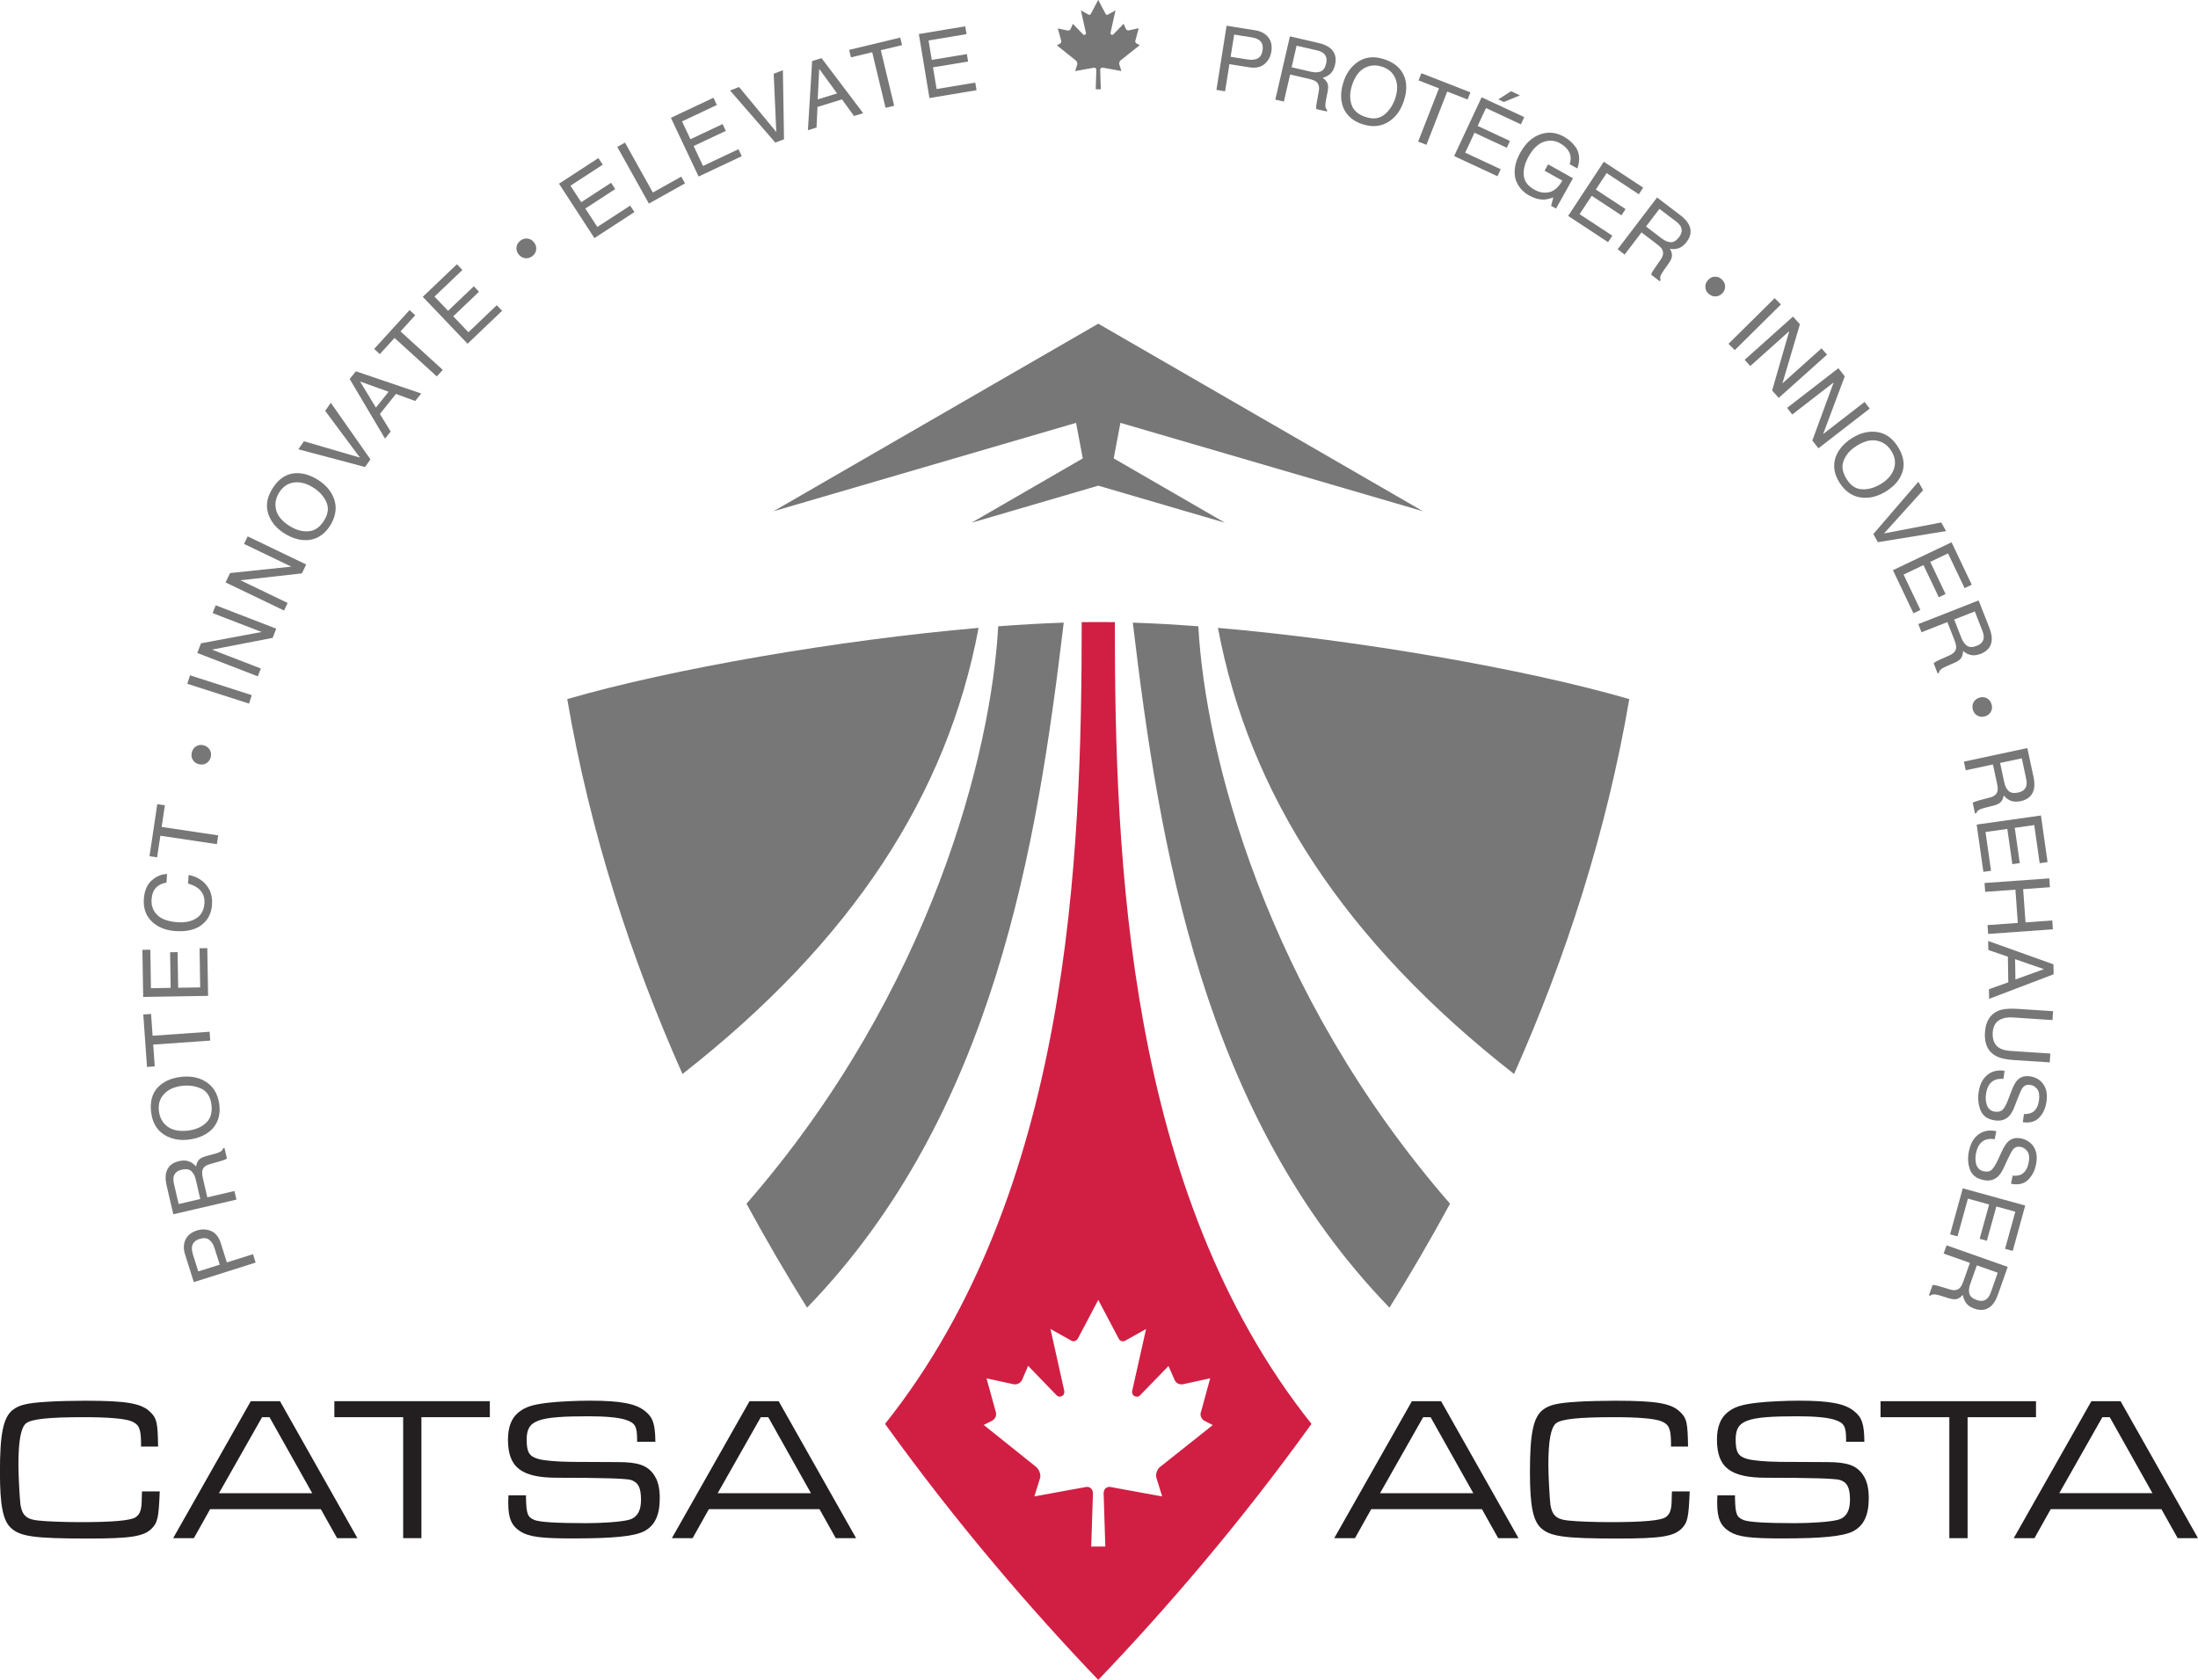 <?xml version="1.0" encoding="UTF-8"?>
<svg id="Layer_1" data-name="Layer 1" xmlns="http://www.w3.org/2000/svg" viewBox="0 0 390.08 298.16">
  <defs>
    <style>
      .cls-1 {
        fill: #231f20;
      }

      .cls-2 {
        fill: #d11f44;
      }

      .cls-3 {
        fill: #787778;
      }
    </style>
  </defs>
  <g>
    <g>
      <path class="cls-3" d="M173.67,111.44c-24.76,2.14-54.56,7.27-73,12.64,4.07,23.79,11.34,46.06,20.45,66.54,30.13-23.58,47-49.6,52.55-79.18Z"/>
      <path class="cls-3" d="M177.15,111.16c-1.2,22.34-11.84,64.78-44.67,102.48,3.45,6.36,7.05,12.52,10.75,18.45,33.24-34.32,40.83-82,45.55-121.58-3.66.12-7.56.34-11.63.65Z"/>
      <path class="cls-3" d="M216.15,111.44c24.76,2.14,54.56,7.27,73,12.64-4.07,23.79-11.34,46.06-20.45,66.54-30.13-23.58-47-49.6-52.55-79.18Z"/>
      <path class="cls-3" d="M212.67,111.16c1.2,22.34,11.84,64.78,44.67,102.48-3.45,6.36-7.05,12.52-10.75,18.45-33.24-34.32-40.83-82-45.55-121.58,3.66.12,7.56.34,11.63.65Z"/>
      <path class="cls-2" d="M197.85,110.42c-1-.02-4.88-.02-5.88,0,0,41.92-2.08,101.13-34.9,142.3,12.83,17.85,26.06,33.12,37.84,45.44,11.78-12.32,25.01-27.59,37.84-45.44-32.82-41.17-34.9-100.38-34.9-142.3ZM197.02,263.9s-.4-.09-.83.27c-.3.29-.33.78-.33.78l.3,9.54h-2.5l.31-9.57s-.06-.38-.25-.63c-.42-.52-.99-.37-.99-.37l-9.16,1.67.93-2.99s.24-.51.08-1.05c-.2-.9-.88-1.34-.88-1.34l-9.12-7.3,1.47-.74s.39-.17.65-.71c.15-.37.04-.81.04-.81l-1.66-6.01,4.73,1.03s.4.11.79-.05c.59-.22.78-.68.78-.68l1.08-2.52,5.07,5.24s.46.51,1.11,0c.32-.25.24-.79.24-.79l-2.45-10.99,3.78,2.11s.29.15.63,0c.22-.07.44-.39.44-.39l3.63-6.88,3.68,6.97s.24.34.58.37c.34.03.52-.1.52-.1l3.7-2.08-2.47,11.03s-.11.59.42.88c.61.32,1-.15,1-.15l5.03-5.19,1,2.27s.07.34.42.66c.53.47,1.18.3,1.18.3l4.8-1.05-1.59,5.83s-.22.37-.07.93c.17.52.6.76.6.76l1.52.78-9.39,7.46s-.29.17-.52.74c-.29.73-.07,1.24-.07,1.24l1,3.23-9.24-1.69Z"/>
      <polygon class="cls-3" points="194.91 86.2 172.41 92.78 192.16 81.36 190.97 75.05 137.27 90.74 194.91 57.45 252.54 90.74 198.84 75.05 197.65 81.36 217.4 92.78 194.91 86.2"/>
    </g>
    <g>
      <path class="cls-1" d="M28.35,264.69c-.18,4.66-.36,5.58-1.49,6.67-1.42,1.35-3.75,1.71-11.19,1.71-9.66,0-12.14-.36-13.78-1.93-1.39-1.35-1.9-4.05-1.9-9.88,0-6.78.58-9.66,2.26-11.01,1.17-.91,2.55-1.24,6.2-1.46,1.53-.11,4.74-.18,6.67-.18,7.47,0,10.06.47,11.63,2.08,1.09,1.09,1.24,1.86,1.31,6.05h-3.03v-.84c-.04-2.41-.4-3.13-1.79-3.68-1.2-.44-4.05-.69-8.27-.69-6.41,0-9.37.33-10.35,1.09-.91.77-1.35,3.1-1.35,7.33,0,2,.22,5.9.36,7.11.29,1.86,1.09,2.62,3.13,2.81,1.49.18,4.92.29,7.54.29,5.79,0,8.89-.29,9.77-.87.84-.58,1.09-1.39,1.09-3.5l.04-1.09h3.13Z"/>
      <path class="cls-1" d="M56.93,267.86h-19.64l-2.88,5.14h-3.68l13.78-24.31h5.18l13.74,24.31h-3.61l-2.88-5.14ZM47.82,251.53h-1.31l-7.65,13.49h16.55l-7.58-13.49Z"/>
      <path class="cls-1" d="M86.93,248.69v2.84h-12.14v21.47h-3.24v-21.47h-12.21v-2.84h27.59Z"/>
      <path class="cls-1" d="M93.35,265.42v.51c.07,2.81.29,3.35,1.53,3.86.98.36,3.79.55,9.15.55,2.81,0,6.05-.22,7.4-.55,1.57-.33,2.33-1.53,2.33-3.57,0-2.15-.47-3.1-1.75-3.54q-1.2-.4-13.08-.4c-6.41,0-8.78-1.82-8.78-6.78,0-2.19.62-3.79,1.82-4.78,1.24-1.02,2.51-1.42,5.28-1.75,1.82-.22,5.07-.37,7.44-.37,5.43,0,8.16.51,9.8,1.86,1.38,1.09,1.79,2.3,1.82,5.43h-3.24v-.37c0-2.37-.36-2.99-2.04-3.53-1.2-.4-3.5-.62-6.52-.62-9.18,0-11.04.69-11.04,4.12,0,2.26.44,2.99,2.08,3.46,1.13.29,3.03.47,5.87.51q1.79,0,8.27.04c3.54,0,5.21.58,6.34,2.22.73,1.02,1.06,2.37,1.06,4.19,0,3.06-.91,4.92-2.84,5.9-1.82.87-5.36,1.24-12.65,1.24-5.58,0-7.69-.29-9.18-1.2-1.64-1.02-2.22-2.37-2.22-5.1,0-.18,0-.77.04-1.35h3.13Z"/>
      <path class="cls-1" d="M145.44,267.86h-19.64l-2.88,5.14h-3.68l13.78-24.31h5.17l13.74,24.31h-3.61l-2.88-5.14ZM136.33,251.53h-1.31l-7.65,13.49h16.55l-7.58-13.49Z"/>
    </g>
    <path class="cls-1" d="M262.99,267.86h-19.64l-2.88,5.14h-3.68l13.78-24.31h5.18l13.74,24.31h-3.61l-2.88-5.14ZM253.88,251.53h-1.31l-7.65,13.49h16.55l-7.58-13.49ZM299.87,264.69c-.18,4.66-.37,5.58-1.49,6.67-1.42,1.35-3.75,1.71-11.19,1.71-9.66,0-12.14-.36-13.78-1.93-1.38-1.35-1.89-4.05-1.89-9.88,0-6.78.58-9.66,2.26-11.01,1.17-.91,2.55-1.24,6.19-1.46,1.53-.11,4.74-.18,6.67-.18,7.47,0,10.06.47,11.63,2.08,1.09,1.09,1.24,1.86,1.31,6.05h-3.03v-.84c-.04-2.41-.4-3.13-1.79-3.68-1.2-.44-4.05-.69-8.27-.69-6.41,0-9.37.33-10.35,1.09-.91.77-1.35,3.1-1.35,7.33,0,2,.22,5.9.36,7.11.29,1.86,1.09,2.62,3.13,2.81,1.49.18,4.92.29,7.54.29,5.8,0,8.89-.29,9.77-.87.84-.58,1.09-1.39,1.09-3.5l.04-1.09h3.13ZM307.91,265.42v.51c.07,2.81.29,3.35,1.53,3.86.98.36,3.79.55,9.15.55,2.81,0,6.05-.22,7.4-.55,1.57-.33,2.33-1.53,2.33-3.57,0-2.15-.47-3.1-1.75-3.54q-1.2-.4-13.08-.4c-6.41,0-8.78-1.82-8.78-6.78,0-2.19.62-3.79,1.82-4.78,1.24-1.02,2.51-1.42,5.28-1.75,1.82-.22,5.07-.37,7.44-.37,5.43,0,8.16.51,9.8,1.86,1.39,1.09,1.79,2.3,1.82,5.43h-3.24v-.37c0-2.37-.36-2.99-2.04-3.53-1.2-.4-3.5-.62-6.52-.62-9.18,0-11.04.69-11.04,4.12,0,2.26.44,2.99,2.08,3.46,1.13.29,3.02.47,5.87.51q1.79,0,8.27.04c3.54,0,5.21.58,6.34,2.22.73,1.02,1.06,2.37,1.06,4.19,0,3.06-.91,4.92-2.84,5.9-1.82.87-5.36,1.24-12.65,1.24-5.58,0-7.69-.29-9.19-1.2-1.64-1.02-2.22-2.37-2.22-5.1,0-.18,0-.77.04-1.35h3.13ZM361.33,248.69v2.84h-12.14v21.47h-3.24v-21.47h-12.21v-2.84h27.59ZM376.34,248.69h-5.18l-13.78,24.31h3.68l2.88-5.14h19.65l2.88,5.14h3.61l-13.74-24.31ZM365.46,265.02l7.65-13.49h1.31l7.58,13.49h-16.55Z"/>
  </g>
  <g>
    <path class="cls-3" d="M34.39,227.54l-1.55-4.91c-.31-.97-.28-1.84.08-2.61.36-.77,1.04-1.31,2.04-1.63.86-.27,1.69-.24,2.49.09.8.33,1.38,1.05,1.73,2.15l1.08,3.43,4.64-1.46.47,1.49-10.98,3.47ZM34.07,221.3c-.05.37.02.85.19,1.42l.93,2.94,3.81-1.2-.93-2.94c-.21-.66-.52-1.16-.94-1.48-.41-.32-.98-.37-1.7-.15-.81.25-1.26.73-1.36,1.41Z"/>
    <path class="cls-3" d="M30.76,215.52l-1.19-5.1c-.2-.84-.23-1.56-.11-2.16.24-1.15,1-1.87,2.29-2.17.67-.16,1.26-.15,1.75.03s.93.49,1.3.92c.08-.48.23-.86.47-1.15s.68-.52,1.33-.7l1.49-.4c.42-.11.73-.22.93-.33.33-.17.52-.39.57-.65l.25-.06.43,1.86c-.08.07-.2.14-.35.21-.14.07-.43.16-.87.28l-1.85.53c-.73.2-1.16.58-1.29,1.14-.07.31-.04.77.1,1.38l.78,3.36,4.81-1.12.36,1.52-11.22,2.61ZM34.75,209.39c-.16-.69-.43-1.21-.81-1.54s-.94-.42-1.68-.25c-.8.19-1.28.59-1.44,1.23-.08.34-.06.76.05,1.26l.84,3.61,3.83-.89-.79-3.42Z"/>
    <path class="cls-3" d="M28.14,192.87c.9-.9,2.13-1.47,3.7-1.7,1.7-.25,3.18-.03,4.43.67,1.47.82,2.35,2.17,2.63,4.04.26,1.75-.12,3.22-1.13,4.39-.99,1.06-2.33,1.71-4.04,1.96-1.54.23-2.92.04-4.13-.57-1.55-.78-2.47-2.12-2.75-4.05-.3-2.01.13-3.6,1.28-4.75ZM35.6,193.17c-1.06-.47-2.23-.6-3.5-.42-1.34.2-2.37.71-3.08,1.53-.72.82-.98,1.84-.8,3.05.17,1.18.72,2.08,1.64,2.71.92.62,2.17.82,3.75.59,1.26-.19,2.28-.66,3.05-1.43.77-.77,1.05-1.87.84-3.3-.2-1.36-.83-2.27-1.9-2.74Z"/>
    <path class="cls-3" d="M25.44,180.06l1.37-.1.27,3.87,10.12-.71.11,1.57-10.12.71.27,3.87-1.37.1-.66-9.31Z"/>
    <path class="cls-3" d="M25.41,176.94l-.14-8.36,1.41-.02.11,6.83,3.5-.06-.1-6.32,1.33-.02.1,6.32,3.91-.06-.11-6.95,1.37-.02.14,8.47-11.51.19Z"/>
    <path class="cls-3" d="M26.94,156.25c.83-.73,1.73-1.11,2.71-1.12l-.11,1.52c-.75.11-1.36.4-1.83.88-.47.47-.74,1.16-.81,2.07-.08,1.11.25,2.04.99,2.78s1.94,1.18,3.58,1.3c1.35.1,2.46-.12,3.35-.68.88-.55,1.37-1.44,1.46-2.67.08-1.13-.29-2.02-1.13-2.67-.44-.35-1.03-.63-1.78-.84l.11-1.52c1.2.22,2.18.74,2.94,1.56.92.98,1.32,2.23,1.2,3.76-.1,1.32-.58,2.4-1.46,3.23-1.16,1.1-2.85,1.56-5.09,1.4-1.7-.13-3.05-.68-4.07-1.64-1.11-1.05-1.6-2.41-1.47-4.1.11-1.44.58-2.52,1.4-3.26Z"/>
    <path class="cls-3" d="M27.91,142.73l1.35.2-.57,3.84,10.03,1.5-.23,1.56-10.03-1.5-.58,3.84-1.35-.2,1.38-9.23Z"/>
    <path class="cls-3" d="M36.11,132.28c.49.12.85.37,1.1.77s.31.84.19,1.32-.38.85-.77,1.09c-.39.24-.84.3-1.32.18-.49-.12-.85-.37-1.09-.77-.24-.39-.3-.83-.18-1.32s.37-.85.76-1.09c.39-.24.83-.3,1.32-.19Z"/>
    <path class="cls-3" d="M33.24,121.36l.48-1.5,10.96,3.52-.48,1.5-10.97-3.52Z"/>
    <path class="cls-3" d="M35.01,115.89l.66-1.71,10.75-2.01-8.68-3.35.54-1.39,10.74,4.15-.63,1.63-10.77,2.09,8.67,3.35-.54,1.39-10.74-4.15Z"/>
    <path class="cls-3" d="M40.03,103.37l.8-1.66,10.87-1.14-8.39-4.03.65-1.34,10.38,4.99-.76,1.58-10.9,1.22,8.37,4.03-.64,1.34-10.38-4.99Z"/>
    <path class="cls-3" d="M52.2,84.01c1.26-.14,2.58.19,3.95.99,1.48.87,2.5,1.97,3.04,3.3.64,1.56.47,3.16-.48,4.79-.9,1.53-2.1,2.43-3.63,2.72-1.43.21-2.89-.12-4.38-1-1.35-.79-2.3-1.79-2.86-3.02-.73-1.57-.6-3.2.39-4.88,1.03-1.75,2.35-2.72,3.97-2.91ZM57.84,88.91c-.54-1.03-1.36-1.87-2.47-2.51-1.17-.68-2.29-.93-3.36-.74-1.07.19-1.91.82-2.54,1.88-.6,1.03-.74,2.07-.42,3.14.33,1.06,1.18,2,2.55,2.8,1.1.65,2.19.91,3.28.8,1.08-.11,1.99-.79,2.72-2.04.7-1.18.77-2.29.23-3.32Z"/>
    <path class="cls-3" d="M53.95,78.32l9.93,2.9-6.17-8.3,1-1.43,7.03,10.04-.95,1.36-11.84-3.15.99-1.42Z"/>
    <path class="cls-3" d="M62.05,67.28l1.11-1.38,11.6,3.94-1.07,1.33-3.42-1.25-2.85,3.55,1.91,3.13-1,1.25-6.27-10.58ZM68.96,69.53l-5.06-1.82,2.81,4.63,2.26-2.81Z"/>
    <path class="cls-3" d="M72.68,55.03l1.01.92-2.61,2.87,7.5,6.83-1.06,1.16-7.5-6.83-2.61,2.87-1.01-.92,6.29-6.9Z"/>
    <path class="cls-3" d="M75.04,52.67l6.05-5.77.97,1.02-4.95,4.72,2.41,2.53,4.57-4.36.92.97-4.57,4.36,2.69,2.83,5.03-4.8.95.99-6.13,5.85-7.95-8.33Z"/>
    <path class="cls-3" d="M94.77,43.01c.31.39.44.82.39,1.28-.05.46-.27.85-.67,1.16s-.82.44-1.28.38c-.46-.06-.85-.28-1.16-.67-.31-.39-.44-.82-.39-1.28.06-.46.28-.84.67-1.15s.82-.44,1.28-.39.84.27,1.15.67Z"/>
    <path class="cls-3" d="M99.2,32.61l7-4.56.77,1.18-5.73,3.73,1.91,2.93,5.3-3.45.73,1.12-5.3,3.45,2.13,3.27,5.83-3.79.75,1.15-7.1,4.62-6.28-9.65Z"/>
    <path class="cls-3" d="M109.56,26.07l1.36-.76,4.94,8.86,5.04-2.82.67,1.2-6.41,3.58-5.61-10.06Z"/>
    <path class="cls-3" d="M119.06,20.91l7.56-3.56.6,1.28-6.18,2.92,1.49,3.16,5.71-2.69.57,1.21-5.71,2.69,1.67,3.53,6.29-2.97.58,1.24-7.66,3.61-4.91-10.41Z"/>
    <path class="cls-3" d="M131.17,15.45l6.6,7.97-.46-10.33,1.63-.63.2,12.26-1.54.59-8.04-9.25,1.61-.62Z"/>
    <path class="cls-3" d="M144.11,10.84l1.69-.52,7.39,9.77-1.63.5-2.13-2.95-4.35,1.34-.17,3.66-1.53.47.75-12.28ZM148.56,16.58l-3.17-4.35-.27,5.41,3.44-1.06Z"/>
    <path class="cls-3" d="M159.77,6.68l.32,1.33-3.77.9,2.37,9.86-1.53.37-2.37-9.87-3.77.91-.32-1.33,9.08-2.18Z"/>
    <path class="cls-3" d="M163.06,6.04l8.24-1.37.23,1.39-6.74,1.12.57,3.45,6.23-1.03.22,1.32-6.23,1.03.64,3.85,6.86-1.14.23,1.35-8.36,1.39-1.88-11.36Z"/>
    <path class="cls-3" d="M217.69,4.57l5.09.81c1.01.16,1.77.57,2.3,1.24.53.67.71,1.52.54,2.55-.14.89-.54,1.62-1.2,2.19s-1.55.76-2.69.59l-3.55-.56-.76,4.81-1.54-.24,1.8-11.38ZM223.42,7.08c-.31-.21-.76-.37-1.35-.46l-3.04-.48-.63,3.94,3.04.48c.69.11,1.27.05,1.74-.18s.77-.71.89-1.45c.13-.84-.08-1.45-.65-1.85Z"/>
    <path class="cls-3" d="M228.9,6.45l5.1,1.18c.84.19,1.5.48,1.99.85.92.72,1.24,1.72.94,3.01-.15.67-.42,1.19-.79,1.56-.38.36-.85.62-1.4.76.4.28.67.59.83.93.16.34.17.84.05,1.5l-.3,1.52c-.08.43-.12.76-.11.98,0,.38.12.64.33.8l-.06.25-1.86-.43c-.03-.11-.04-.24-.04-.4,0-.16.05-.46.13-.9l.34-1.89c.14-.74-.02-1.29-.45-1.66-.25-.2-.68-.37-1.28-.51l-3.36-.78-1.11,4.81-1.52-.35,2.59-11.22ZM232.65,12.73c.69.16,1.28.14,1.74-.05.47-.19.79-.66.96-1.4.18-.8.03-1.41-.47-1.83-.27-.22-.65-.39-1.16-.51l-3.61-.83-.89,3.83,3.42.79Z"/>
    <path class="cls-3" d="M249.27,13.68c.42,1.2.4,2.56-.08,4.08-.51,1.64-1.35,2.88-2.53,3.7-1.38.97-2.97,1.18-4.78.61-1.69-.53-2.85-1.5-3.47-2.92-.53-1.35-.53-2.84-.02-4.49.46-1.49,1.23-2.64,2.3-3.47,1.37-1.06,2.98-1.3,4.84-.72,1.94.61,3.18,1.68,3.73,3.22ZM245.77,20.28c.88-.76,1.51-1.75,1.89-2.97.4-1.29.39-2.44-.04-3.44-.43-1-1.23-1.68-2.4-2.05-1.14-.36-2.19-.25-3.15.3-.96.56-1.68,1.6-2.16,3.12-.38,1.22-.39,2.34-.04,3.37.35,1.03,1.22,1.76,2.6,2.19,1.31.41,2.41.24,3.29-.52Z"/>
    <path class="cls-3" d="M260.96,16.38l-.5,1.28-3.62-1.41-3.69,9.45-1.47-.57,3.69-9.45-3.62-1.41.5-1.28,8.7,3.4Z"/>
    <path class="cls-3" d="M262.94,17.26l7.57,3.53-.6,1.28-6.19-2.89-1.48,3.17,5.73,2.67-.56,1.21-5.73-2.67-1.65,3.54,6.3,2.94-.58,1.24-7.68-3.58,4.87-10.43ZM269.74,16.93l-2.85,1.17-.98-.46,2.26-1.45,1.58.74Z"/>
    <path class="cls-3" d="M279.66,26.13c.69,1.07.78,2.33.27,3.77l-1.35-.75c.25-.82.22-1.54-.1-2.16-.32-.62-.86-1.14-1.63-1.57-.91-.51-1.88-.59-2.89-.24-1.01.35-1.91,1.22-2.68,2.6-.67,1.2-.95,2.31-.86,3.35.1,1.04.72,1.88,1.88,2.53.89.5,1.77.65,2.65.45.88-.2,1.65-.89,2.32-2.05l-3.15-1.76.63-1.13,4.41,2.47-3.01,5.38-.88-.49.4-1.48c-.74.25-1.34.38-1.79.38-.78,0-1.62-.24-2.53-.75-1.17-.65-1.96-1.6-2.38-2.85-.38-1.48-.1-3.07.85-4.75.94-1.68,2.14-2.77,3.6-3.26,1.39-.47,2.76-.33,4.11.43.93.52,1.63,1.15,2.11,1.9Z"/>
    <path class="cls-3" d="M284.63,28.71l6.98,4.59-.77,1.18-5.71-3.76-1.92,2.92,5.28,3.47-.73,1.11-5.28-3.47-2.15,3.26,5.81,3.82-.76,1.15-7.08-4.66,6.33-9.62Z"/>
    <path class="cls-3" d="M294.08,35.05l4.16,3.17c.69.52,1.17,1.06,1.46,1.6.55,1.04.42,2.08-.38,3.13-.42.55-.87.91-1.37,1.09-.49.18-1.02.22-1.59.12.25.42.37.81.37,1.19s-.19.84-.58,1.39l-.89,1.26c-.25.36-.42.64-.51.85-.15.35-.16.64-.03.86l-.16.21-1.52-1.16c.02-.11.06-.24.13-.38.07-.14.23-.4.49-.77l1.09-1.58c.43-.62.51-1.19.27-1.7-.14-.29-.46-.62-.96-.99l-2.74-2.09-2.99,3.93-1.24-.95,6.98-9.16ZM294.91,42.32c.57.43,1.1.66,1.61.67.51.02.99-.28,1.45-.88.5-.65.61-1.27.33-1.86-.15-.31-.43-.63-.85-.94l-2.95-2.24-2.38,3.13,2.79,2.13Z"/>
    <path class="cls-3" d="M305.7,52.01c-.34.37-.73.57-1.2.6-.46.03-.88-.13-1.26-.46s-.57-.73-.59-1.2c-.02-.46.13-.88.47-1.25.33-.37.73-.57,1.19-.59.46-.02.88.13,1.25.47.37.34.57.73.6,1.19.02.46-.13.88-.46,1.25Z"/>
    <path class="cls-3" d="M314.95,52.92l1.11,1.12-8.19,8.1-1.11-1.12,8.19-8.1Z"/>
    <path class="cls-3" d="M318.2,56.18l1.23,1.37-3.1,10.49,6.93-6.21.99,1.11-8.58,7.68-1.17-1.31,3.04-10.54-6.92,6.2-.99-1.11,8.58-7.68Z"/>
    <path class="cls-3" d="M326.26,65.35l1.13,1.45-3.84,10.24,7.36-5.7.91,1.18-9.11,7.05-1.07-1.39,3.78-10.3-7.35,5.69-.91-1.18,9.11-7.05Z"/>
    <path class="cls-3" d="M337.56,83.96c-.43,1.2-1.31,2.24-2.63,3.11-1.44.95-2.87,1.37-4.3,1.27-1.68-.12-3.04-.97-4.09-2.55-.98-1.48-1.26-2.96-.84-4.45.45-1.38,1.39-2.54,2.83-3.49,1.3-.86,2.62-1.27,3.97-1.23,1.73.05,3.13.88,4.21,2.5,1.12,1.7,1.41,3.31.85,4.85ZM330.68,86.86c1.16-.03,2.28-.4,3.35-1.11,1.13-.75,1.84-1.64,2.14-2.69.3-1.05.11-2.08-.57-3.11-.66-1-1.54-1.58-2.63-1.76-1.1-.18-2.31.17-3.64,1.05-1.07.7-1.79,1.57-2.16,2.59-.38,1.02-.16,2.14.64,3.34.76,1.15,1.72,1.71,2.88,1.67Z"/>
    <path class="cls-3" d="M341.29,87l-6.93,7.68,10.15-1.95.86,1.53-12.1,1.97-.81-1.44,7.99-9.29.84,1.5Z"/>
    <path class="cls-3" d="M346.34,96.24l3.59,7.54-1.27.61-2.94-6.17-3.16,1.5,2.72,5.71-1.2.57-2.72-5.7-3.53,1.68,2.99,6.28-1.24.59-3.64-7.65,10.4-4.95Z"/>
    <path class="cls-3" d="M351.15,106.57l1.91,4.87c.31.8.45,1.51.42,2.12-.07,1.17-.72,1.99-1.95,2.48-.64.25-1.22.33-1.73.22-.51-.1-.98-.35-1.42-.73,0,.49-.11.89-.3,1.21-.19.32-.6.62-1.21.89l-1.42.62c-.4.17-.7.33-.87.46-.31.22-.46.46-.47.72l-.24.09-.7-1.78c.07-.09.17-.17.31-.26.14-.09.41-.22.82-.41l1.75-.79c.69-.31,1.06-.75,1.11-1.31.02-.32-.08-.77-.3-1.35l-1.26-3.21-4.59,1.81-.57-1.45,10.72-4.21ZM348.09,113.22c.26.66.6,1.13,1.02,1.41.42.28.99.28,1.7,0,.76-.3,1.18-.77,1.24-1.42.03-.35-.05-.76-.23-1.24l-1.35-3.45-3.66,1.44,1.28,3.26Z"/>
    <path class="cls-3" d="M352.29,127.14c-.48.14-.92.11-1.33-.11-.41-.22-.69-.57-.83-1.05s-.11-.92.11-1.33.57-.68,1.05-.83c.48-.14.92-.11,1.32.11.41.22.68.57.83,1.05s.11.92-.11,1.33-.56.68-1.04.83Z"/>
    <path class="cls-3" d="M359.79,132.78l1.1,5.12c.18.84.2,1.56.07,2.16-.26,1.14-1.04,1.85-2.33,2.13-.67.14-1.26.12-1.75-.06-.49-.19-.92-.5-1.28-.95-.09.48-.25.86-.49,1.14s-.69.51-1.34.67l-1.5.38c-.42.11-.74.21-.93.31-.34.17-.53.38-.59.64l-.25.05-.4-1.87c.08-.07.2-.14.35-.2.14-.06.44-.15.87-.27l1.86-.49c.73-.19,1.17-.56,1.31-1.11.08-.31.05-.77-.08-1.38l-.72-3.37-4.83,1.03-.33-1.53,11.26-2.41ZM355.69,138.83c.15.7.41,1.22.78,1.56.37.34.93.44,1.68.28.8-.17,1.29-.57,1.46-1.2.09-.34.08-.76-.03-1.26l-.77-3.62-3.85.82.73,3.43Z"/>
    <path class="cls-3" d="M362.21,144.74l1.17,8.27-1.4.2-.96-6.77-3.46.49.89,6.26-1.32.19-.89-6.26-3.87.55.98,6.88-1.36.19-1.19-8.39,11.4-1.61Z"/>
    <path class="cls-3" d="M363.69,155.9l.11,1.57-4.75.34.42,5.9,4.75-.34.11,1.57-11.49.82-.11-1.57,5.37-.38-.42-5.9-5.37.38-.11-1.57,11.49-.82Z"/>
    <path class="cls-3" d="M364.43,171.16l.03,1.76-11.45,4.36-.03-1.71,3.43-1.22-.07-4.55-3.47-1.19-.03-1.6,11.59,4.15ZM357.68,173.84l5.06-1.83-5.12-1.77.06,3.61Z"/>
    <path class="cls-3" d="M364.27,181.05l-7.1-.47c-.83-.05-1.54.06-2.11.34-.86.41-1.33,1.17-1.41,2.28-.09,1.33.3,2.26,1.17,2.8.47.29,1.13.46,1.95.52l7.1.47-.1,1.57-6.46-.42c-1.41-.09-2.49-.36-3.22-.79-1.34-.79-1.95-2.16-1.82-4.11.13-1.95.91-3.22,2.34-3.83.79-.33,1.88-.45,3.3-.36l6.45.42-.1,1.57Z"/>
    <path class="cls-3" d="M355.59,191.49c-.65-.05-1.2.02-1.64.23-.82.39-1.32,1.21-1.49,2.46-.08.56-.06,1.08.04,1.56.2.93.71,1.45,1.54,1.57.62.08,1.09-.05,1.41-.39.31-.35.62-.91.92-1.7l.55-1.45c.36-.95.7-1.61,1.03-1.98.57-.64,1.33-.89,2.28-.76,1.03.14,1.82.6,2.38,1.38.57.78.76,1.8.59,3.07-.16,1.16-.58,2.11-1.27,2.85-.69.74-1.67,1.02-2.94.85l.2-1.45c.62,0,1.11-.09,1.47-.29.66-.37,1.06-1.1,1.2-2.18.12-.87.01-1.53-.32-1.96-.33-.44-.75-.69-1.26-.75-.56-.08-1,.09-1.32.51-.21.27-.5.92-.89,1.93l-.58,1.5c-.28.72-.6,1.27-.96,1.63-.63.63-1.45.88-2.47.74-1.26-.17-2.1-.74-2.53-1.71-.42-.97-.55-2.05-.39-3.24.19-1.38.7-2.42,1.53-3.1.83-.69,1.85-.94,3.08-.76l-.2,1.45Z"/>
    <path class="cls-3" d="M353.99,202.19c-.65-.1-1.2-.06-1.65.12-.85.34-1.4,1.12-1.65,2.35-.11.55-.14,1.07-.06,1.56.14.94.61,1.5,1.43,1.67.62.12,1.09.03,1.43-.29.33-.33.67-.87,1.03-1.63l.65-1.41c.42-.92.81-1.56,1.17-1.9.61-.6,1.39-.8,2.32-.61,1.01.21,1.78.72,2.29,1.54.51.81.64,1.85.38,3.1-.23,1.15-.72,2.07-1.46,2.76-.73.69-1.73.9-2.98.65l.29-1.44c.62.05,1.11-.01,1.49-.19.68-.33,1.13-1.02,1.35-2.09.18-.86.11-1.52-.19-1.98-.3-.45-.7-.73-1.2-.84-.55-.11-1.01.03-1.35.42-.22.26-.56.88-1.02,1.86l-.67,1.46c-.33.7-.68,1.23-1.07,1.57-.67.59-1.51.78-2.51.57-1.25-.26-2.05-.88-2.41-1.88-.36-1-.42-2.08-.17-3.25.28-1.37.86-2.37,1.73-2.99.87-.63,1.91-.81,3.13-.55l-.3,1.44Z"/>
    <path class="cls-3" d="M359.42,213.96l-2.22,8.06-1.36-.37,1.82-6.59-3.37-.93-1.68,6.09-1.28-.35,1.68-6.09-3.76-1.04-1.85,6.7-1.32-.36,2.25-8.17,11.1,3.06Z"/>
    <path class="cls-3" d="M356.31,224.85l-1.74,4.94c-.29.81-.64,1.44-1.07,1.88-.82.84-1.85,1.04-3.1.6-.65-.23-1.14-.55-1.45-.97-.32-.42-.52-.91-.6-1.48-.32.36-.66.6-1.01.72-.36.12-.86.07-1.5-.12l-1.48-.46c-.42-.13-.74-.21-.96-.22-.38-.03-.65.05-.83.24l-.24-.09.64-1.81c.11-.02.25-.01.4.01.16.02.45.1.89.23l1.84.55c.72.22,1.29.13,1.7-.27.23-.23.45-.63.65-1.21l1.15-3.25-4.66-1.64.52-1.47,10.86,3.83ZM349.66,227.88c-.24.67-.29,1.25-.15,1.74s.57.86,1.29,1.11c.77.27,1.4.19,1.87-.26.25-.24.46-.61.64-1.09l1.23-3.49-3.71-1.31-1.17,3.31Z"/>
  </g>
  <path class="cls-3" d="M195.67,12.01s-.15-.03-.3.1c-.11.11-.12.28-.12.28l.11,3.45h-.9l.11-3.46s-.02-.14-.09-.23c-.15-.19-.36-.13-.36-.13l-3.31.6.34-1.08s.09-.18.03-.38c-.07-.32-.32-.48-.32-.48l-3.3-2.64.53-.27s.14-.06.23-.26c.06-.13.01-.29.01-.29l-.6-2.18,1.71.37s.15.04.29-.02c.21-.08.28-.25.28-.25l.39-.91,1.83,1.89s.17.18.4,0c.12-.09.09-.29.09-.29l-.89-3.98,1.37.76s.1.06.23,0c.08-.02.16-.14.16-.14l1.31-2.49,1.33,2.52s.09.12.21.13c.12.01.19-.04.19-.04l1.34-.75-.89,3.99s-.04.21.15.32c.22.12.36-.05.36-.05l1.82-1.88.36.82s.03.12.15.24c.19.17.43.11.43.11l1.74-.38-.57,2.11s-.08.14-.02.34c.06.19.22.28.22.28l.55.28-3.4,2.7s-.1.06-.19.27c-.1.26-.03.45-.03.45l.36,1.17-3.34-.61Z"/>
</svg>